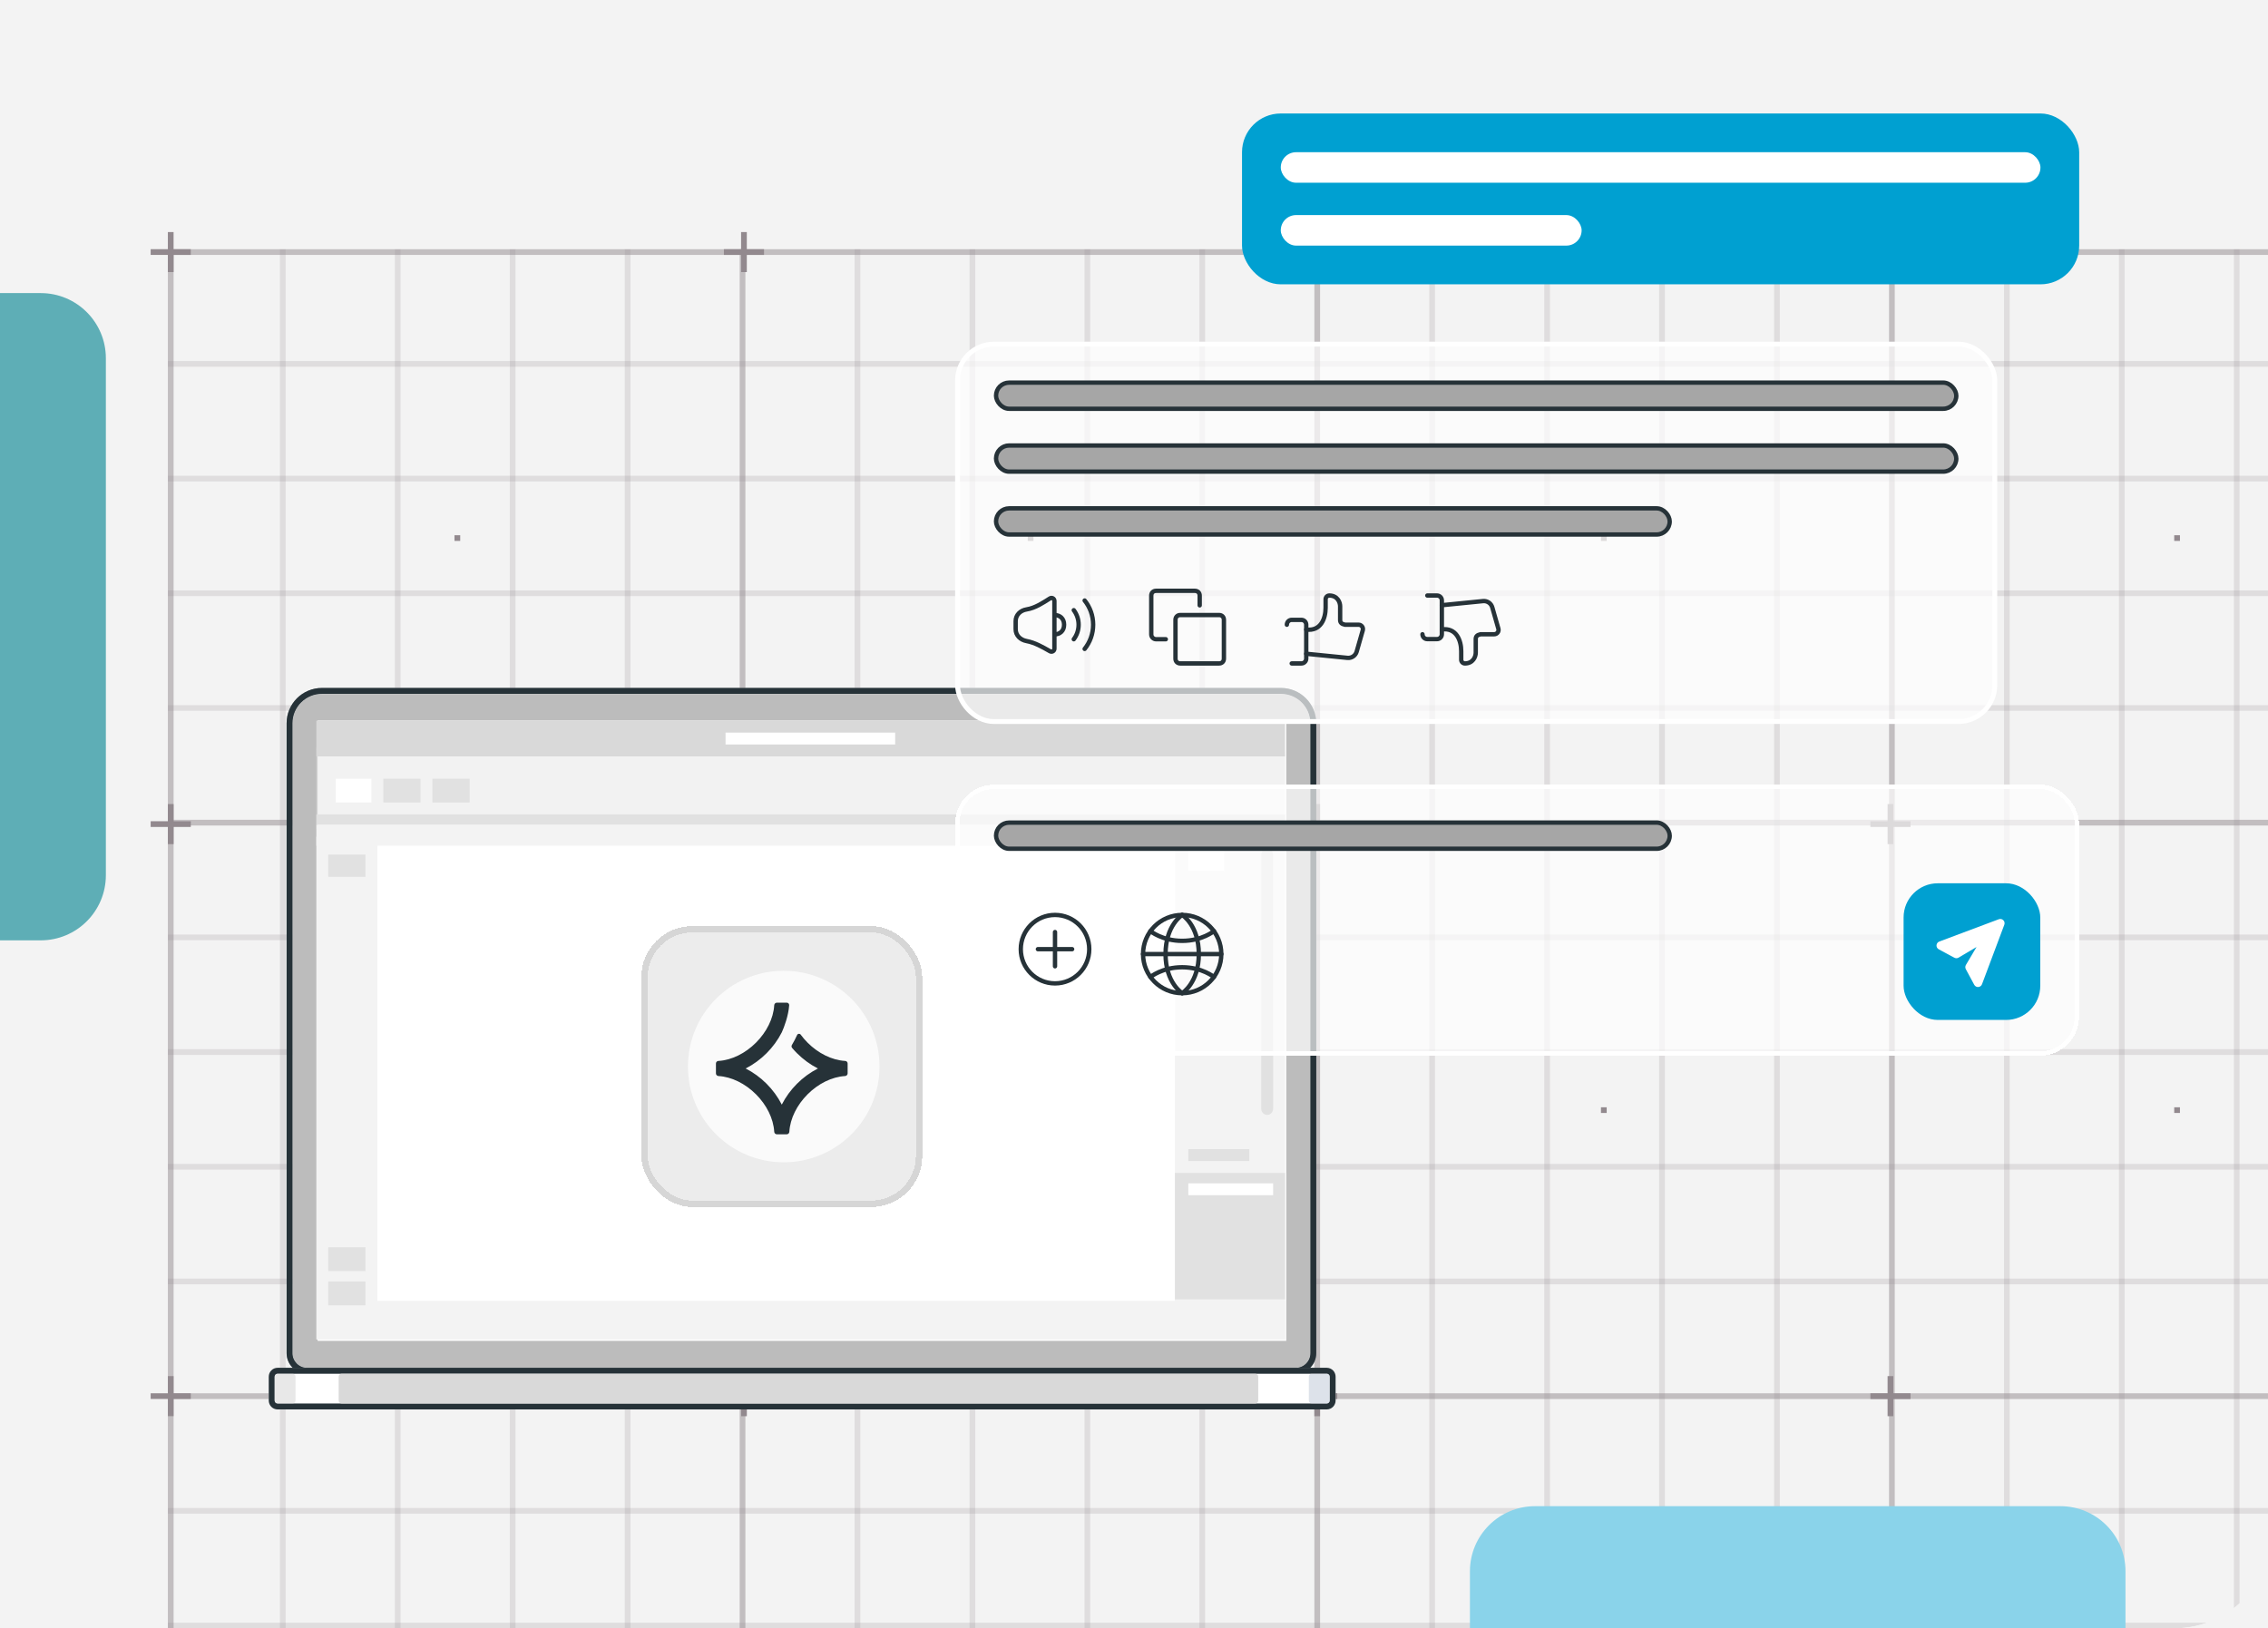 <?xml version="1.0" encoding="UTF-8"?>
<svg xmlns="http://www.w3.org/2000/svg" width="557" height="400" viewBox="0 0 557 400" fill="none">
  <g clip-path="url(#clip0_2091_6650)">
    <rect width="557" height="400" fill="#F3F3F3"></rect>
    <g clip-path="url(#clip1_2091_6650)">
      <g clip-path="url(#clip2_2091_6650)">
        <g opacity="0.5">
          <path d="M42.634 61.921H41.227V624.01H42.634V61.921Z" fill="#92898E" style="mix-blend-mode:multiply"></path>
        </g>
        <g opacity="0.2">
          <path d="M70.154 61.22H68.746V624.714H70.154V61.22Z" fill="#92898E" style="mix-blend-mode:multiply"></path>
        </g>
        <g opacity="0.2">
          <path d="M98.379 61.22H96.971V624.714H98.379V61.22Z" fill="#92898E" style="mix-blend-mode:multiply"></path>
        </g>
        <g opacity="0.2">
          <path d="M126.607 61.22H125.199V624.714H126.607V61.22Z" fill="#92898E" style="mix-blend-mode:multiply"></path>
        </g>
        <g opacity="0.2">
          <path d="M154.838 61.22H153.43V624.714H154.838V61.22Z" fill="#92898E" style="mix-blend-mode:multiply"></path>
        </g>
        <g opacity="0.5">
          <path d="M183.064 61.22H181.656V624.714H183.064V61.22Z" fill="#92898E" style="mix-blend-mode:multiply"></path>
        </g>
        <g opacity="0.2">
          <path d="M211.287 61.22H209.879V624.714H211.287V61.22Z" fill="#92898E" style="mix-blend-mode:multiply"></path>
        </g>
        <g opacity="0.2">
          <path d="M239.517 61.22H238.109V624.714H239.517V61.22Z" fill="#92898E" style="mix-blend-mode:multiply"></path>
        </g>
        <g opacity="0.2">
          <path d="M267.748 61.22H266.34V624.714H267.748V61.22Z" fill="#92898E" style="mix-blend-mode:multiply"></path>
        </g>
        <g opacity="0.2">
          <path d="M295.966 61.22H294.559V624.714H295.966V61.22Z" fill="#92898E" style="mix-blend-mode:multiply"></path>
        </g>
        <g opacity="0.5">
          <path d="M324.205 61.22H322.797V624.714H324.205V61.22Z" fill="#92898E" style="mix-blend-mode:multiply"></path>
        </g>
        <g opacity="0.2">
          <path d="M352.427 61.22H351.02V624.714H352.427V61.22Z" fill="#92898E" style="mix-blend-mode:multiply"></path>
        </g>
        <g opacity="0.2">
          <path d="M380.656 61.22H379.248V624.714H380.656V61.22Z" fill="#92898E" style="mix-blend-mode:multiply"></path>
        </g>
        <g opacity="0.2">
          <path d="M408.882 61.22H407.475V624.714H408.882V61.22Z" fill="#92898E" style="mix-blend-mode:multiply"></path>
        </g>
        <g opacity="0.2">
          <path d="M437.109 61.22H435.701V624.714H437.109V61.22Z" fill="#92898E" style="mix-blend-mode:multiply"></path>
        </g>
        <g opacity="0.5">
          <path d="M465.338 61.22H463.93V624.714H465.338V61.22Z" fill="#92898E" style="mix-blend-mode:multiply"></path>
        </g>
        <g opacity="0.2">
          <path d="M493.568 61.22H492.16V624.714H493.568V61.22Z" fill="#92898E" style="mix-blend-mode:multiply"></path>
        </g>
        <g opacity="0.2">
          <path d="M521.795 61.22H520.387V624.714H521.795V61.22Z" fill="#92898E" style="mix-blend-mode:multiply"></path>
        </g>
        <g opacity="0.2">
          <path d="M550.025 61.22H548.617V624.714H550.025V61.22Z" fill="#92898E" style="mix-blend-mode:multiply"></path>
        </g>
        <g opacity="0.5">
          <path d="M605.067 61.22H41.928V62.625H605.067V61.22Z" fill="#92898E" style="mix-blend-mode:multiply"></path>
        </g>
        <g opacity="0.2">
          <path d="M605.773 88.69H41.227V90.096H605.773V88.69Z" fill="#92898E" style="mix-blend-mode:multiply"></path>
        </g>
        <g opacity="0.2">
          <path d="M605.773 116.866H41.227V118.271H605.773V116.866Z" fill="#92898E" style="mix-blend-mode:multiply"></path>
        </g>
        <g opacity="0.2">
          <path d="M605.773 145.04H41.227V146.445H605.773V145.04Z" fill="#92898E" style="mix-blend-mode:multiply"></path>
        </g>
        <g opacity="0.2">
          <path d="M605.773 173.214H41.227V174.619H605.773V173.214Z" fill="#92898E" style="mix-blend-mode:multiply"></path>
        </g>
        <g opacity="0.5">
          <path d="M605.773 201.388H41.227V202.793H605.773V201.388Z" fill="#92898E" style="mix-blend-mode:multiply"></path>
        </g>
        <g opacity="0.2">
          <path d="M605.773 229.566H41.227V230.972H605.773V229.566Z" fill="#92898E" style="mix-blend-mode:multiply"></path>
        </g>
        <g opacity="0.2">
          <path d="M605.773 257.742H41.227V259.147H605.773V257.742Z" fill="#92898E" style="mix-blend-mode:multiply"></path>
        </g>
        <g opacity="0.2">
          <path d="M605.773 285.916H41.227V287.321H605.773V285.916Z" fill="#92898E" style="mix-blend-mode:multiply"></path>
        </g>
        <g opacity="0.2">
          <path d="M605.773 314.09H41.227V315.495H605.773V314.09Z" fill="#92898E" style="mix-blend-mode:multiply"></path>
        </g>
        <g opacity="0.5">
          <path d="M605.773 342.267H41.227V343.672H605.773V342.267Z" fill="#92898E" style="mix-blend-mode:multiply"></path>
        </g>
        <g opacity="0.2">
          <path d="M605.773 370.439H41.227V371.845H605.773V370.439Z" fill="#92898E" style="mix-blend-mode:multiply"></path>
        </g>
        <g opacity="0.2">
          <path d="M605.773 398.613H41.227V400.019H605.773V398.613Z" fill="#92898E" style="mix-blend-mode:multiply"></path>
        </g>
        <path d="M42.63 57H41.223V66.837H42.63V57Z" fill="#92898E" style="mix-blend-mode:multiply"></path>
        <path d="M46.855 61.217H37V62.622H46.855V61.217Z" fill="#92898E" style="mix-blend-mode:multiply"></path>
        <path d="M42.636 197.524H41.228V207.361H42.636V197.524Z" fill="#92898E" style="mix-blend-mode:multiply"></path>
        <path d="M46.855 201.741H37V203.146H46.855V201.741Z" fill="#92898E" style="mix-blend-mode:multiply"></path>
        <path d="M42.63 338.05H41.223V347.886H42.63V338.05Z" fill="#92898E" style="mix-blend-mode:multiply"></path>
        <path d="M46.855 342.263H37V343.668H46.855V342.263Z" fill="#92898E" style="mix-blend-mode:multiply"></path>
        <path d="M183.412 57.001H182.004V66.838H183.412V57.001Z" fill="#92898E" style="mix-blend-mode:multiply"></path>
        <path d="M187.636 61.215H177.781V62.62H187.636V61.215Z" fill="#92898E" style="mix-blend-mode:multiply"></path>
        <path d="M183.412 197.525H182.004V207.362H183.412V197.525Z" fill="#92898E" style="mix-blend-mode:multiply"></path>
        <path d="M187.636 201.742H177.781V203.147H187.636V201.742Z" fill="#92898E" style="mix-blend-mode:multiply"></path>
        <path d="M183.418 338.052H182.01V347.888H183.418V338.052Z" fill="#92898E" style="mix-blend-mode:multiply"></path>
        <path d="M187.642 342.266H177.787V343.671H187.642V342.266Z" fill="#92898E" style="mix-blend-mode:multiply"></path>
        <path d="M324.197 57.001H322.789V66.838H324.197V57.001Z" fill="#92898E" style="mix-blend-mode:multiply"></path>
        <path d="M328.421 61.218H318.566V62.623H328.421V61.218Z" fill="#92898E" style="mix-blend-mode:multiply"></path>
        <path d="M324.197 197.524H322.789V207.361H324.197V197.524Z" fill="#92898E" style="mix-blend-mode:multiply"></path>
        <path d="M328.421 201.741H318.566V203.146H328.421V201.741Z" fill="#92898E" style="mix-blend-mode:multiply"></path>
        <path d="M324.197 338.051H322.789V347.887H324.197V338.051Z" fill="#92898E" style="mix-blend-mode:multiply"></path>
        <path d="M328.421 342.264H318.566V343.669H328.421V342.264Z" fill="#92898E" style="mix-blend-mode:multiply"></path>
        <path d="M464.982 57.002H463.574V66.838H464.982V57.002Z" fill="#92898E" style="mix-blend-mode:multiply"></path>
        <path d="M469.207 61.216H459.352V62.621H469.207V61.216Z" fill="#92898E" style="mix-blend-mode:multiply"></path>
        <path d="M464.982 197.526H463.574V207.363H464.982V197.526Z" fill="#92898E" style="mix-blend-mode:multiply"></path>
        <path d="M469.207 201.743H459.352V203.148H469.207V201.743Z" fill="#92898E" style="mix-blend-mode:multiply"></path>
        <path d="M464.982 338.051H463.574V347.887H464.982V338.051Z" fill="#92898E" style="mix-blend-mode:multiply"></path>
        <path d="M469.207 342.268H459.352V343.673H469.207V342.268Z" fill="#92898E" style="mix-blend-mode:multiply"></path>
        <path d="M113.025 131.479H111.617V132.884H113.025V131.479Z" fill="#92898E" style="mix-blend-mode:multiply"></path>
        <path d="M253.81 131.479H252.402V132.884H253.81V131.479Z" fill="#92898E" style="mix-blend-mode:multiply"></path>
        <path d="M394.591 131.479H393.184V132.884H394.591V131.479Z" fill="#92898E" style="mix-blend-mode:multiply"></path>
        <path d="M535.377 131.479H533.969V132.884H535.377V131.479Z" fill="#92898E" style="mix-blend-mode:multiply"></path>
        <path d="M113.025 272.005H111.617V273.41H113.025V272.005Z" fill="#92898E" style="mix-blend-mode:multiply"></path>
        <path d="M253.806 272.005H252.398V273.41H253.806V272.005Z" fill="#92898E" style="mix-blend-mode:multiply"></path>
        <path d="M394.591 272.005H393.184V273.41H394.591V272.005Z" fill="#92898E" style="mix-blend-mode:multiply"></path>
        <path d="M535.375 272.005H533.967V273.41H535.375V272.005Z" fill="#92898E" style="mix-blend-mode:multiply"></path>
        <g filter="url(#filter0_d_2091_6650)">
          <path d="M71.848 173.688C71.848 169.697 75.088 166.462 79.085 166.462H314.567C318.563 166.462 321.804 169.697 321.804 173.688V328.39C321.804 330.385 320.184 332.003 318.185 332.003H75.466C73.468 332.003 71.848 330.385 71.848 328.39V173.688Z" fill="white"></path>
          <path fill-rule="evenodd" clip-rule="evenodd" d="M79.07 165H314.579C319.376 165 323.264 168.883 323.264 173.673V328.405C323.264 331.199 320.996 333.465 318.198 333.465H75.451C72.653 333.465 70.385 331.199 70.385 328.405V173.673C70.385 168.883 74.273 165 79.07 165ZM79.07 166.446C75.073 166.446 71.832 169.681 71.832 173.673V328.405C71.832 330.401 73.453 332.019 75.451 332.019H318.198C320.196 332.019 321.817 330.401 321.817 328.405V173.673C321.817 169.681 318.576 166.446 314.579 166.446H79.07Z" fill="#92989B"></path>
          <path d="M71.848 173.688C71.848 169.697 75.088 166.462 79.085 166.462H314.567C318.563 166.462 321.804 169.697 321.804 173.688V328.39C321.804 330.385 320.184 332.003 318.185 332.003H75.466C73.468 332.003 71.848 330.385 71.848 328.39V173.688Z" fill="#BCBCBC"></path>
          <path fill-rule="evenodd" clip-rule="evenodd" d="M79.07 165H314.579C319.376 165 323.264 168.883 323.264 173.673V328.405C323.264 331.199 320.996 333.465 318.198 333.465H75.451C72.653 333.465 70.385 331.199 70.385 328.405V173.673C70.385 168.883 74.273 165 79.07 165ZM79.07 166.446C75.073 166.446 71.832 169.681 71.832 173.673V328.405C71.832 330.401 73.453 332.019 75.451 332.019H318.198C320.196 332.019 321.817 330.401 321.817 328.405V173.673C321.817 169.681 318.576 166.446 314.579 166.446H79.07Z" fill="#263238"></path>
          <path d="M315.897 173H78V325.385H315.897V173Z" fill="white"></path>
          <g filter="url(#filter1_d_2091_6650)">
            <rect x="157.5" y="223.5" width="69" height="69" rx="12.546" fill="#ECECEC" shape-rendering="crispEdges"></rect>
            <rect x="158.284" y="224.284" width="67.432" height="67.432" rx="11.761" stroke="#D6D6D6" stroke-width="1.568" shape-rendering="crispEdges"></rect>
            <circle cx="192.476" cy="258" r="23.523" fill="#FAFAFA"></circle>
            <path d="M207.52 256.621C204.259 256.42 200.934 254.732 198.34 252.138C197.717 251.516 197.147 250.852 196.637 250.156C196.411 249.848 195.922 249.898 195.767 250.247C195.39 251.093 194.961 251.912 194.487 252.699C194.35 252.928 194.365 253.22 194.537 253.425C194.92 253.881 195.322 254.319 195.741 254.737C197.236 256.232 198.98 257.517 200.874 258.479C198.98 259.44 197.236 260.725 195.741 262.22C194.246 263.715 192.961 265.459 192 267.353C191.038 265.459 189.753 263.715 188.258 262.22C186.763 260.725 185.018 259.44 183.124 258.479C185.018 257.517 186.763 256.232 188.258 254.737C189.753 253.242 191.038 251.497 192 249.603C192.559 248.409 193.651 245.466 193.816 242.933C193.839 242.587 193.556 242.307 193.21 242.307H190.789C190.443 242.307 190.164 242.588 190.143 242.934C189.949 246.202 188.26 249.538 185.659 252.138C183.065 254.732 179.74 256.42 176.479 256.621L176.436 256.622C176.097 256.633 175.828 256.91 175.828 257.249V259.689C175.828 260.035 176.109 260.314 176.455 260.335C179.723 260.529 183.059 262.218 185.659 264.819C188.26 267.419 189.949 270.755 190.143 274.024C190.164 274.369 190.443 274.65 190.789 274.65H193.21C193.556 274.65 193.835 274.369 193.856 274.024C194.05 270.755 195.739 267.419 198.34 264.819C200.94 262.218 204.276 260.529 207.544 260.335C207.89 260.314 208.171 260.035 208.171 259.689V257.249C208.171 256.91 207.902 256.633 207.563 256.622L207.52 256.621Z" fill="#263238"></path>
          </g>
          <path d="M66 334.195C66 332.984 66.972 332.002 68.171 332.002H325.844C327.043 332.002 328.015 332.984 328.015 334.195V340.041C328.015 341.252 327.043 342.234 325.844 342.234H68.171C66.972 342.234 66 341.252 66 340.041V334.195Z" fill="white"></path>
          <path fill-rule="evenodd" clip-rule="evenodd" d="M325.844 333.464H68.171C67.772 333.464 67.448 333.791 67.448 334.195V340.041C67.448 340.445 67.772 340.772 68.171 340.772H325.844C326.243 340.772 326.568 340.445 326.568 340.041V334.195C326.568 333.791 326.243 333.464 325.844 333.464ZM68.171 332.002C66.972 332.002 66 332.984 66 334.195V340.041C66 341.252 66.972 342.234 68.171 342.234H325.844C327.043 342.234 328.015 341.252 328.015 340.041V334.195C328.015 332.984 327.043 332.002 325.844 332.002H68.171Z" fill="#263238"></path>
          <path opacity="0.6" d="M71.876 333.464H68.162C67.775 333.464 67.461 333.791 67.461 334.195V340.042C67.461 340.445 67.775 340.773 68.162 340.773H71.876C72.263 340.773 72.577 340.445 72.577 340.042V334.195C72.577 333.791 72.263 333.464 71.876 333.464Z" fill="#D9D9D9"></path>
          <path d="M308.29 333.464H83.899C83.5 333.464 83.176 333.791 83.176 334.195V340.042C83.176 340.445 83.5 340.773 83.899 340.773H308.29C308.689 340.773 309.013 340.445 309.013 340.042V334.195C309.013 333.791 308.689 333.464 308.29 333.464Z" fill="#D9D9D9"></path>
          <path opacity="0.6" d="M325.852 333.464H322.139C321.751 333.464 321.438 333.791 321.438 334.195V340.042C321.438 340.445 321.751 340.773 322.139 340.773H325.852C326.24 340.773 326.554 340.445 326.554 340.042V334.195C326.554 333.791 326.24 333.464 325.852 333.464Z" fill="#C7CEDC"></path>
          <path opacity="0.5" d="M83.775 174.501L309.512 175.934C312.868 175.934 315.592 178.445 315.592 181.538V199.716H77.695V180.104C77.695 177.012 80.42 174.501 83.775 174.501Z" fill="#E7E7E7"></path>
          <path d="M79.889 315.558H315.593V325.059H79.889V315.558Z" fill="#F3F3F3"></path>
          <path d="M77.695 196.061H315.592V198.619H77.695V196.061Z" fill="#E1E1E1"></path>
          <path d="M77.695 201.543H92.678L92.678 325.059H77.695L77.695 201.543Z" fill="#F3F3F3"></path>
          <path d="M288.549 201.543H315.591L315.591 325.059H288.549L288.549 201.543Z" fill="#F3F3F3"></path>
          <path d="M288.549 284.13H315.591L315.591 315.192H288.549L288.549 284.13Z" fill="#E1E1E1"></path>
          <path d="M291.838 278.283H306.821L306.821 281.207H291.838L291.838 278.283Z" fill="#E1E1E1"></path>
          <path d="M291.838 204.467H300.608L300.608 209.948H291.838L291.838 204.467Z" fill="white"></path>
          <path d="M291.838 286.689L312.668 286.689L312.668 289.613H291.838L291.838 286.689Z" fill="white"></path>
          <path d="M311.206 269.878C310.399 269.878 309.744 269.208 309.744 268.381V205.963C309.744 205.136 310.399 204.465 311.206 204.465C312.013 204.465 312.668 205.136 312.668 205.963V268.381C312.668 269.208 312.013 269.878 311.206 269.878Z" fill="#E1E1E1"></path>
          <path d="M82.445 187.29H91.216L91.216 193.137H82.445L82.445 187.29Z" fill="white"></path>
          <path d="M94.141 187.29H103.276L103.276 193.137H94.141L94.141 187.29Z" fill="#E1E1E1"></path>
          <path d="M106.197 187.29H115.333L115.333 193.137H106.197L106.197 187.29Z" fill="#E1E1E1"></path>
          <path d="M80.617 205.929H89.753L89.753 211.41H80.617L80.617 205.929Z" fill="#E1E1E1"></path>
          <path d="M80.617 302.401H89.753L89.753 308.248H80.617L80.617 302.401Z" fill="#E1E1E1"></path>
          <path d="M80.617 310.808H89.753L89.753 316.655H80.617L80.617 310.808Z" fill="#E1E1E1"></path>
          <path d="M77.695 173.04H315.592V181.81L77.695 181.81V173.04Z" fill="#D9D9D9"></path>
          <path d="M77.695 198.62H315.592V203.736H77.695V198.62Z" fill="#F3F3F3"></path>
          <path d="M178.188 175.962H219.847L219.847 178.885H178.188L178.188 175.962Z" fill="white"></path>
        </g>
      </g>
      <path d="M361 386C361 377.163 368.163 370 377 370H506C514.837 370 522 377.163 522 386V513C522 521.837 514.837 529 506 529H377C368.163 529 361 521.837 361 513V386Z" fill="#8AD3EA"></path>
      <path d="M-124 88C-124 79.163 -116.837 72 -108 72H10C18.837 72 26 79.163 26 88V215C26 223.837 18.837 231 10 231H-108C-116.837 231 -124 223.837 -124 215V88Z" fill="#5EAEB6"></path>
    </g>
    <g filter="url(#filter2_d_2091_6650)">
      <rect x="235.165" y="83.211" width="254.74" height="92.715" rx="8.92" fill="white" fill-opacity="0.68"></rect>
      <rect x="235.165" y="83.211" width="254.74" height="92.715" rx="8.92" stroke="white" stroke-width="1.189"></rect>
      <rect x="244.621" y="92.666" width="235.828" height="6.425" rx="3.212" fill="#A6A6A6"></rect>
      <rect x="244.621" y="92.666" width="235.828" height="6.425" rx="3.212" stroke="#263238" stroke-width="1.071"></rect>
      <rect x="244.621" y="108.11" width="235.828" height="6.425" rx="3.212" fill="#A6A6A6"></rect>
      <rect x="244.621" y="108.11" width="235.828" height="6.425" rx="3.212" stroke="#263238" stroke-width="1.071"></rect>
      <rect x="244.621" y="123.553" width="165.444" height="6.425" rx="3.212" fill="#A6A6A6"></rect>
      <rect x="244.621" y="123.553" width="165.444" height="6.425" rx="3.212" stroke="#263238" stroke-width="1.071"></rect>
      <g clip-path="url(#clip3_2091_6650)">
        <path d="M257.851 145.678C256.123 146.773 254.222 148.046 252.114 148.381C250.606 148.62 249.437 149.733 249.437 151.259L249.437 153.238C249.437 154.774 250.603 155.876 252.114 156.154C254.141 156.526 256.082 157.639 257.796 158.621L257.861 158.659C258.351 158.94 258.953 158.586 258.953 158.021L258.953 146.295C258.953 145.722 258.335 145.371 257.851 145.678Z" stroke="#263238" stroke-width="1.071" stroke-linecap="round" stroke-linejoin="round"></path>
        <path d="M258.953 154.516C260.287 154.516 261.331 153.677 261.331 152.138C261.331 150.598 260.287 149.759 258.953 149.759" stroke="#263238" stroke-width="1.071"></path>
        <path d="M263.711 148.569C264.458 149.563 264.9 150.799 264.9 152.138C264.9 153.476 264.458 154.712 263.711 155.706" stroke="#263238" stroke-width="1.071" stroke-linecap="round"></path>
        <path d="M266.381 146.191C267.687 147.82 268.468 149.888 268.468 152.138C268.468 154.389 267.687 156.456 266.381 158.085" stroke="#263238" stroke-width="1.071" stroke-linecap="round"></path>
      </g>
      <path d="M294.634 147.381C294.634 147.381 294.634 147.143 294.634 146.786C294.634 146.429 294.634 145.597 294.634 145.002C294.634 144.288 294.158 143.813 293.445 143.813C292.731 143.813 291.78 143.813 291.066 143.813L286.308 143.813C285.714 143.813 284.643 143.813 283.93 143.813C283.216 143.813 282.74 144.288 282.74 145.002L282.74 148.57C282.74 149.284 282.74 150.235 282.74 150.949L282.74 154.517C282.74 155.231 283.335 155.706 283.93 155.706L286.308 155.706" stroke="#263238" stroke-width="1.071" stroke-miterlimit="10" stroke-linecap="round" stroke-linejoin="round"></path>
      <path d="M293.445 161.653C294.159 161.653 295.11 161.653 295.824 161.653L299.392 161.653C300.106 161.653 300.581 161.177 300.581 160.463L300.581 158.085C300.581 157.371 300.581 156.419 300.581 155.706L300.581 153.327C300.581 152.613 300.581 151.662 300.581 150.948C300.581 150.235 300.106 149.759 299.392 149.759C298.678 149.759 297.727 149.759 297.013 149.759L292.256 149.759C291.661 149.759 290.591 149.759 289.877 149.759C289.163 149.759 288.687 150.235 288.687 150.948L288.687 154.516C288.687 155.23 288.687 156.181 288.687 156.895L288.687 160.463C288.687 161.177 289.163 161.653 289.877 161.653L293.445 161.653Z" stroke="#263238" stroke-width="1.071" stroke-miterlimit="10" stroke-linecap="round" stroke-linejoin="round"></path>
      <g clip-path="url(#clip4_2091_6650)">
        <path d="M316.043 152.137C316.043 151.48 316.576 150.947 317.233 150.947L319.612 150.947C320.269 150.947 320.801 151.48 320.801 152.137L320.801 160.464C320.801 161.12 320.269 161.653 319.612 161.653L317.233 161.653" stroke="#263238" stroke-width="1.071" stroke-linecap="round" stroke-linejoin="round"></path>
        <path d="M320.802 159.274L330.915 160.285C331.946 160.388 332.902 159.739 333.187 158.743L334.684 153.503C334.879 152.819 334.366 152.138 333.655 152.138L330.316 152.138C329.463 151.963 329.127 151.614 329.127 150.949C329.127 150.949 329.127 148.639 329.127 147.626C329.127 146.613 328.462 144.968 326.469 144.968C325.966 144.968 325.559 145.375 325.559 145.878L325.559 147.976C325.559 150.61 324.37 153.797 320.802 153.328" stroke="#263238" stroke-width="1.071" stroke-linecap="round" stroke-linejoin="round"></path>
      </g>
      <g clip-path="url(#clip5_2091_6650)">
        <path d="M349.346 154.484C349.346 155.141 349.879 155.674 350.536 155.674L352.914 155.674C353.571 155.674 354.104 155.141 354.104 154.484L354.104 146.158C354.104 145.501 353.571 144.968 352.914 144.968L350.536 144.968" stroke="#263238" stroke-width="1.071" stroke-linecap="round" stroke-linejoin="round"></path>
        <path d="M354.104 147.347L364.218 146.336C365.248 146.233 366.205 146.882 366.489 147.878L367.987 153.118C368.182 153.802 367.669 154.483 366.958 154.483L363.619 154.483C362.766 154.658 362.43 155.008 362.43 155.672C362.43 155.672 362.43 157.982 362.43 158.995C362.43 160.008 361.765 161.653 359.771 161.653C359.269 161.653 358.862 161.246 358.862 160.743L358.862 158.646C358.862 156.011 357.673 152.825 354.104 153.293" stroke="#263238" stroke-width="1.071" stroke-linecap="round" stroke-linejoin="round"></path>
      </g>
    </g>
    <g filter="url(#filter4_d_2091_6650)">
      <rect x="234.572" y="191.436" width="276.015" height="66.57" rx="9.515" fill="white" fill-opacity="0.68" shape-rendering="crispEdges"></rect>
      <rect x="235.108" y="191.971" width="274.944" height="65.499" rx="8.98" stroke="white" stroke-width="1.071" shape-rendering="crispEdges"></rect>
      <rect x="244.623" y="200.75" width="165.444" height="6.425" rx="3.212" fill="#A6A6A6"></rect>
      <rect x="244.623" y="200.75" width="165.444" height="6.425" rx="3.212" stroke="#263238" stroke-width="1.071"></rect>
      <path d="M259.102 240.25C263.746 240.25 267.51 236.486 267.51 231.842C267.51 227.198 263.746 223.434 259.102 223.434C254.458 223.434 250.694 227.198 250.694 231.842C250.694 236.486 254.458 240.25 259.102 240.25Z" stroke="#263238" stroke-width="1.071" stroke-miterlimit="10" stroke-linecap="round" stroke-linejoin="round"></path>
      <path d="M254.898 231.842L263.306 231.842" stroke="#263238" stroke-width="1.071" stroke-miterlimit="10" stroke-linecap="round" stroke-linejoin="round"></path>
      <path d="M259.102 227.638L259.102 236.046" stroke="#263238" stroke-width="1.071" stroke-miterlimit="10" stroke-linecap="round" stroke-linejoin="round"></path>
      <g clip-path="url(#clip6_2091_6650)">
        <path d="M290.333 242.652C295.64 242.652 299.942 238.35 299.942 233.043C299.942 227.736 295.64 223.434 290.333 223.434C285.025 223.434 280.723 227.736 280.723 233.043C280.723 238.35 285.025 242.652 290.333 242.652Z" stroke="#263238" stroke-width="1.071" stroke-miterlimit="10"></path>
        <path d="M282.525 227.397C282.525 227.397 285.408 229.8 290.333 229.8C295.257 229.8 298.14 227.397 298.14 227.397" stroke="#263238" stroke-width="1.071" stroke-miterlimit="10" stroke-linecap="round" stroke-linejoin="round"></path>
        <path d="M298.14 238.688C298.14 238.688 295.257 236.286 290.333 236.286C285.408 236.286 282.525 238.688 282.525 238.688" stroke="#263238" stroke-width="1.071" stroke-miterlimit="10" stroke-linecap="round" stroke-linejoin="round"></path>
        <path d="M280.723 233.043L299.942 233.043" stroke="#263238" stroke-width="1.071" stroke-miterlimit="10" stroke-linecap="round" stroke-linejoin="round"></path>
        <path d="M290.333 223.434C290.333 223.434 286.249 225.956 286.249 233.043" stroke="#263238" stroke-width="1.071" stroke-miterlimit="10" stroke-linecap="round" stroke-linejoin="round"></path>
        <path d="M290.333 242.652C290.333 242.652 286.249 240.13 286.249 233.043" stroke="#263238" stroke-width="1.071" stroke-miterlimit="10" stroke-linecap="round" stroke-linejoin="round"></path>
        <path d="M290.333 242.652C290.333 242.652 294.417 240.13 294.417 233.043" stroke="#263238" stroke-width="1.071" stroke-miterlimit="10" stroke-linecap="round" stroke-linejoin="round"></path>
        <path d="M290.333 223.434C290.333 223.434 294.417 225.956 294.417 233.043" stroke="#263238" stroke-width="1.071" stroke-miterlimit="10" stroke-linecap="round" stroke-linejoin="round"></path>
      </g>
      <rect x="467.505" y="215.658" width="33.568" height="33.568" rx="8.392" fill="#00A0D1"></rect>
      <g clip-path="url(#clip7_2091_6650)">
        <path d="M491.075 224.979L476.453 230.463C476.032 230.621 475.992 231.202 476.389 231.416L478.781 232.704L480.225 233.481C480.387 233.568 480.583 233.565 480.741 233.471L485.151 230.861C485.618 230.585 486.146 231.113 485.869 231.58L483.259 235.989C483.166 236.147 483.162 236.343 483.249 236.505L484.026 237.949L485.315 240.341C485.528 240.738 486.109 240.699 486.267 240.277L491.751 225.655C491.909 225.233 491.497 224.821 491.075 224.979Z" fill="white" stroke="white" stroke-width="1.049" stroke-linejoin="round"></path>
      </g>
    </g>
    <g filter="url(#filter5_d_2091_6650)">
      <rect x="305.03" y="26.553" width="205.6" height="41.969" rx="9.515" fill="#00A0D1"></rect>
      <rect x="314.545" y="36.068" width="186.57" height="7.496" rx="3.748" fill="white"></rect>
      <rect x="314.545" y="51.512" width="73.888" height="7.496" rx="3.748" fill="white"></rect>
    </g>
  </g>
  <defs>
    <filter id="filter0_d_2091_6650" x="62" y="165" width="270.015" height="185.234" filterUnits="userSpaceOnUse" color-interpolation-filters="sRGB">
      <feFlood flood-opacity="0" result="BackgroundImageFix"></feFlood>
      <feColorMatrix in="SourceAlpha" type="matrix" values="0 0 0 0 0 0 0 0 0 0 0 0 0 0 0 0 0 0 127 0" result="hardAlpha"></feColorMatrix>
      <feOffset dy="4"></feOffset>
      <feGaussianBlur stdDeviation="2"></feGaussianBlur>
      <feComposite in2="hardAlpha" operator="out"></feComposite>
      <feColorMatrix type="matrix" values="0 0 0 0 0 0 0 0 0 0 0 0 0 0 0 0 0 0 0.25 0"></feColorMatrix>
      <feBlend mode="normal" in2="BackgroundImageFix" result="effect1_dropShadow_2091_6650"></feBlend>
      <feBlend mode="normal" in="SourceGraphic" in2="effect1_dropShadow_2091_6650" result="shape"></feBlend>
    </filter>
    <filter id="filter1_d_2091_6650" x="147.5" y="213.5" width="89" height="89" filterUnits="userSpaceOnUse" color-interpolation-filters="sRGB">
      <feFlood flood-opacity="0" result="BackgroundImageFix"></feFlood>
      <feColorMatrix in="SourceAlpha" type="matrix" values="0 0 0 0 0 0 0 0 0 0 0 0 0 0 0 0 0 0 127 0" result="hardAlpha"></feColorMatrix>
      <feOffset></feOffset>
      <feGaussianBlur stdDeviation="5"></feGaussianBlur>
      <feComposite in2="hardAlpha" operator="out"></feComposite>
      <feColorMatrix type="matrix" values="0 0 0 0 0.02 0 0 0 0 0.027 0 0 0 0 0.075 0 0 0 0.1 0"></feColorMatrix>
      <feBlend mode="normal" in2="BackgroundImageFix" result="effect1_dropShadow_2091_6650"></feBlend>
      <feBlend mode="normal" in="SourceGraphic" in2="effect1_dropShadow_2091_6650" result="shape"></feBlend>
    </filter>
    <filter id="filter2_d_2091_6650" x="227.506" y="76.877" width="316.74" height="110.322" filterUnits="userSpaceOnUse" color-interpolation-filters="sRGB">
      <feFlood flood-opacity="0" result="BackgroundImageFix"></feFlood>
      <feColorMatrix in="SourceAlpha" type="matrix" values="0 0 0 0 0 0 0 0 0 0 0 0 0 0 0 0 0 0 127 0" result="hardAlpha"></feColorMatrix>
      <feOffset dy="1.325"></feOffset>
      <feGaussianBlur stdDeviation="3.532"></feGaussianBlur>
      <feComposite in2="hardAlpha" operator="out"></feComposite>
      <feColorMatrix type="matrix" values="0 0 0 0 0.02 0 0 0 0 0.027 0 0 0 0 0.075 0 0 0 0.3 0"></feColorMatrix>
      <feBlend mode="normal" in2="BackgroundImageFix" result="effect1_dropShadow_2091_6650"></feBlend>
      <feBlend mode="normal" in="SourceGraphic" in2="effect1_dropShadow_2091_6650" result="shape"></feBlend>
    </filter>
    <filter id="filter4_d_2091_6650" x="227.508" y="185.696" width="290.143" height="80.698" filterUnits="userSpaceOnUse" color-interpolation-filters="sRGB">
      <feFlood flood-opacity="0" result="BackgroundImageFix"></feFlood>
      <feColorMatrix in="SourceAlpha" type="matrix" values="0 0 0 0 0 0 0 0 0 0 0 0 0 0 0 0 0 0 127 0" result="hardAlpha"></feColorMatrix>
      <feOffset dy="1.325"></feOffset>
      <feGaussianBlur stdDeviation="3.532"></feGaussianBlur>
      <feComposite in2="hardAlpha" operator="out"></feComposite>
      <feColorMatrix type="matrix" values="0 0 0 0 0.02 0 0 0 0 0.027 0 0 0 0 0.075 0 0 0 0.3 0"></feColorMatrix>
      <feBlend mode="normal" in2="BackgroundImageFix" result="effect1_dropShadow_2091_6650"></feBlend>
      <feBlend mode="normal" in="BackgroundImageFix" in2="effect1_dropShadow_2091_6650" result="BackgroundImageFix"></feBlend>
      <feBlend mode="normal" in="SourceGraphic" in2="BackgroundImageFix" result="shape"></feBlend>
    </filter>
    <filter id="filter5_d_2091_6650" x="191.936" y="19.26" width="325.759" height="59.202" filterUnits="userSpaceOnUse" color-interpolation-filters="sRGB">
      <feFlood flood-opacity="0" result="BackgroundImageFix"></feFlood>
      <feColorMatrix in="SourceAlpha" type="matrix" values="0 0 0 0 0 0 0 0 0 0 0 0 0 0 0 0 0 0 127 0" result="hardAlpha"></feColorMatrix>
      <feOffset dy="1.325"></feOffset>
      <feGaussianBlur stdDeviation="3.532"></feGaussianBlur>
      <feComposite in2="hardAlpha" operator="out"></feComposite>
      <feColorMatrix type="matrix" values="0 0 0 0 0.02 0 0 0 0 0.027 0 0 0 0 0.075 0 0 0 0.3 0"></feColorMatrix>
      <feBlend mode="normal" in2="BackgroundImageFix" result="effect1_dropShadow_2091_6650"></feBlend>
      <feBlend mode="normal" in="SourceGraphic" in2="effect1_dropShadow_2091_6650" result="shape"></feBlend>
    </filter>
    <clipPath id="clip0_2091_6650">
      <rect width="557" height="400" fill="white"></rect>
    </clipPath>
    <clipPath id="clip1_2091_6650">
      <rect x="-3" width="589" height="400" rx="24" fill="white"></rect>
    </clipPath>
    <clipPath id="clip2_2091_6650">
      <path d="M0 2C0 -11.255 10.745 -22 24 -22H534C547.255 -22 558 -11.255 558 2V376C558 389.255 547.255 400 534 400H24C10.745 400 0 389.255 0 376V2Z" fill="white"></path>
    </clipPath>
    <clipPath id="clip3_2091_6650">
      <rect width="21.409" height="21.409" fill="white" transform="translate(247.654 142.028)"></rect>
    </clipPath>
    <clipPath id="clip4_2091_6650">
      <rect width="21.409" height="21.409" fill="white" transform="translate(314.26 142.028)"></rect>
    </clipPath>
    <clipPath id="clip5_2091_6650">
      <rect width="21.409" height="21.409" fill="white" transform="matrix(1 5.18986e-09 5.18986e-09 -1 347.562 163.438)"></rect>
    </clipPath>
    <clipPath id="clip6_2091_6650">
      <rect width="21.621" height="21.621" fill="white" transform="translate(278.921 221.632)"></rect>
    </clipPath>
    <clipPath id="clip7_2091_6650">
      <rect width="18.882" height="18.882" fill="white" transform="translate(474.848 223.001)"></rect>
    </clipPath>
  </defs>
</svg>
